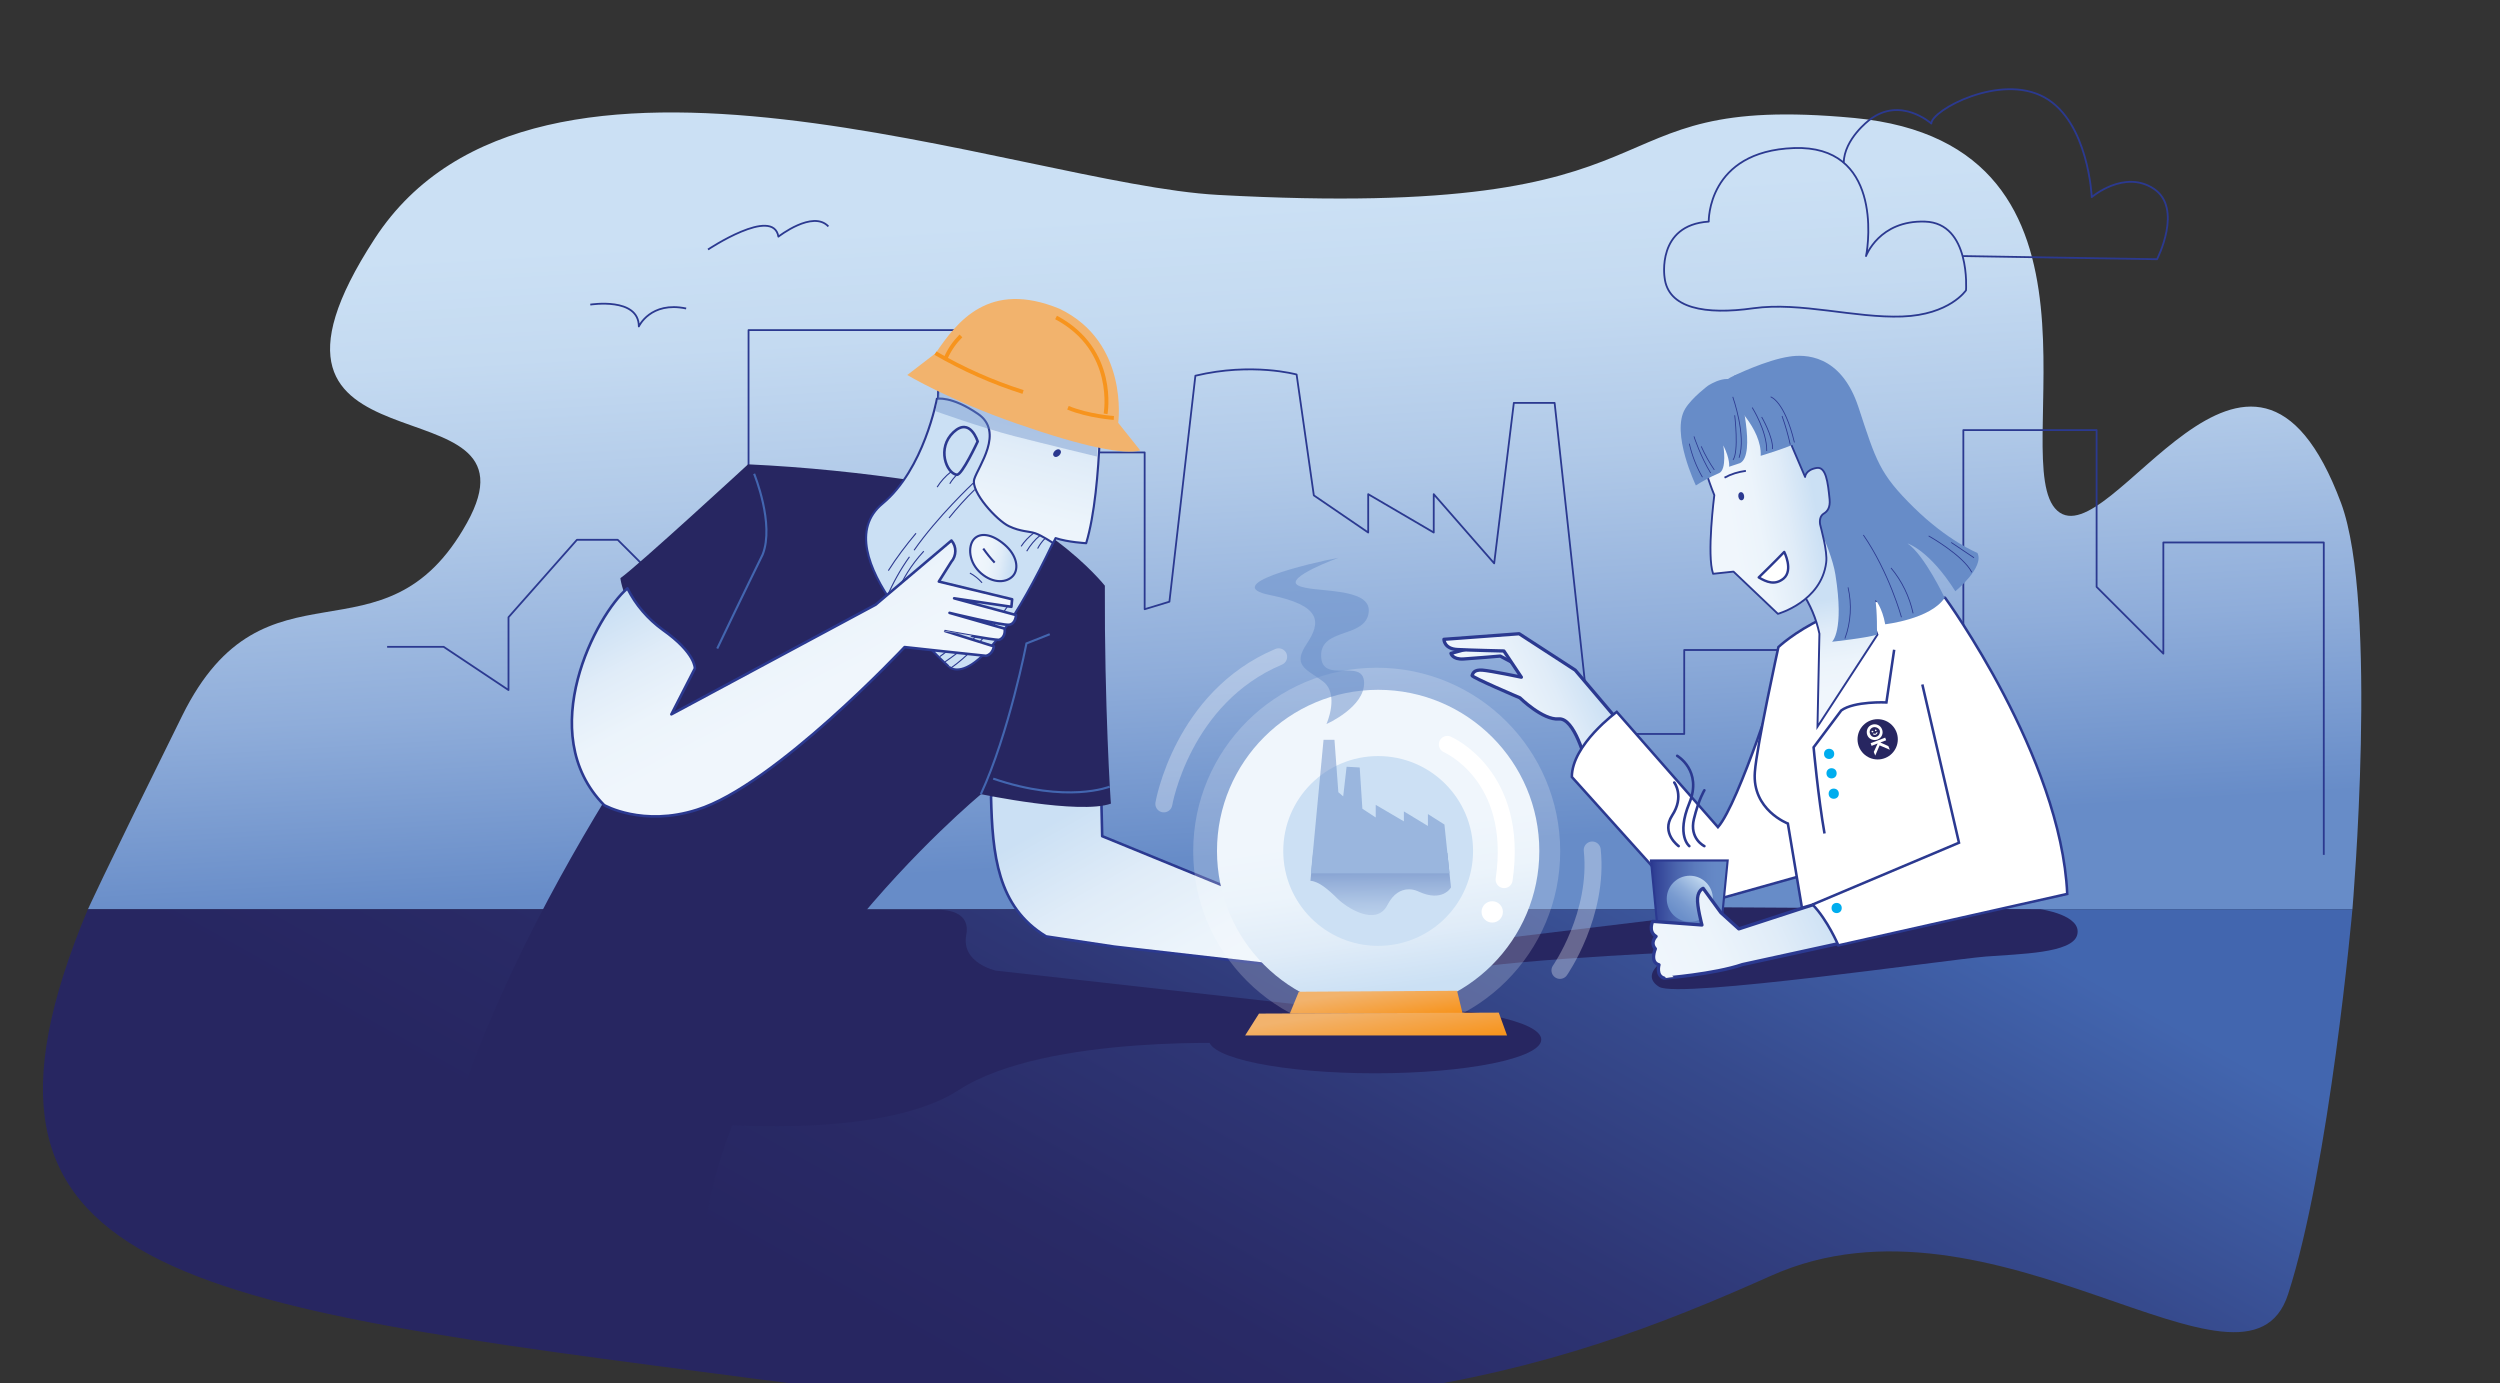 <?xml version="1.0" encoding="utf-8"?>
<!-- Generator: Adobe Illustrator 25.3.1, SVG Export Plug-In . SVG Version: 6.00 Build 0)  -->
<svg version="1.1" id="Layer_1" xmlns="http://www.w3.org/2000/svg" xmlns:xlink="http://www.w3.org/1999/xlink" x="0px" y="0px"
	 viewBox="0 0 1030 570" style="enable-background:new 0 0 1030 570;" xml:space="preserve">
<rect x="0" y="0" width="1030" height="570" fill="#333333" stroke="none"/>
<style type="text/css">
	.st0{fill:url(#SVGID_1_);}
	.st1{fill:none;stroke:#2B3990;stroke-width:0.75;stroke-linejoin:round;}
	.st2{fill:url(#SVGID_2_);}
	.st3{fill:#272661;}
	.st4{fill:url(#SVGID_3_);stroke:#2B3990;stroke-width:1.36;stroke-linejoin:round;}
	.st5{fill:url(#SVGID_4_);stroke:#2B3990;stroke-width:1.36;stroke-linejoin:round;}
	.st6{fill:#FFFFFF;stroke:#2B3990;stroke-width:1.05;stroke-miterlimit:10;}
	.st7{fill:url(#SVGID_5_);stroke:#2B3990;stroke-width:1.08;stroke-linejoin:round;}
	.st8{fill:none;stroke:#4366B0;stroke-width:0.87;stroke-miterlimit:10;}
	.st9{fill:url(#SVGID_6_);stroke:#2B3990;stroke-width:0.88;stroke-linecap:round;stroke-linejoin:round;}
	.st10{fill:#CBE0F4;stroke:#2B388F;stroke-width:0.87;stroke-miterlimit:10;}
	.st11{fill:url(#SVGID_7_);stroke:#2B3990;stroke-width:0.88;stroke-linecap:round;stroke-linejoin:round;}
	.st12{fill:#2B388F;}
	.st13{opacity:0.4;fill:#678CC8;enable-background:new    ;}
	.st14{fill:#F2B36D;}
	.st15{fill:none;stroke:#F7941D;stroke-width:1.61;stroke-miterlimit:10;}
	.st16{fill:url(#SVGID_8_);stroke:#2B3990;stroke-width:1.08;stroke-miterlimit:10;}
	.st17{fill:none;stroke:#2B388F;stroke-width:0.45;stroke-miterlimit:10;}
	.st18{fill:url(#SVGID_9_);stroke:#2B3990;stroke-width:1.08;stroke-linejoin:round;}
	.st19{fill:url(#SVGID_10_);stroke:#2B3990;stroke-width:0.88;stroke-miterlimit:10;}
	.st20{fill:none;stroke:#2B3990;stroke-width:1.08;stroke-linecap:round;stroke-linejoin:round;}
	.st21{fill:url(#SVGID_11_);}
	.st22{fill:url(#SVGID_12_);stroke:#2B3990;stroke-width:1.36;stroke-linejoin:round;}
	.st23{fill:url(#SVGID_13_);stroke:#2B3990;stroke-width:0.8;stroke-miterlimit:10;}
	.st24{fill:#678CC8;}
	.st25{fill:url(#SVGID_14_);stroke:#2B3990;stroke-width:0.77;stroke-linecap:round;stroke-linejoin:round;}
	.st26{fill:#2B3990;}
	.st27{fill:url(#SVGID_15_);stroke:#2B3990;stroke-width:0.77;stroke-miterlimit:10;}
	.st28{fill:none;stroke:#2B388F;stroke-width:0.34;stroke-miterlimit:10;}
	.st29{fill:#FFFFFF;stroke:#2B388F;stroke-linejoin:round;}
	.st30{fill:#00ADEE;}
	.st31{fill:none;stroke:#2B388F;stroke-width:0.32;stroke-miterlimit:10;}
	.st32{fill:#FFFFFF;}
	.st33{opacity:0.2;fill:#FFFFFF;enable-background:new    ;}
	.st34{fill:url(#SVGID_16_);}
	.st35{fill:#CCE0F4;}
	.st36{fill:none;stroke:#FFFFFF;stroke-width:7;stroke-linecap:round;stroke-miterlimit:10;}
	.st37{fill:url(#SVGID_17_);}
	.st38{fill:url(#SVGID_18_);}
	.st39{opacity:0.3;fill:none;stroke:#FFFFFF;stroke-width:7;stroke-linecap:round;stroke-miterlimit:10;enable-background:new    ;}
	.st40{opacity:0.5;}
	.st41{fill:url(#SVGID_19_);}
	.st42{opacity:0.5;fill:#678CC8;enable-background:new    ;}
</style>
<linearGradient id="SVGID_1_" gradientUnits="userSpaceOnUse" x1="506.346" y1="217.091" x2="490.685" y2="483.322" gradientTransform="matrix(1 0 0 -1 0 569.89)">
	<stop  offset="0" style="stop-color:#678CC8"/>
	<stop  offset="0.29" style="stop-color:#8FADDA"/>
	<stop  offset="0.59" style="stop-color:#B0C9E8"/>
	<stop  offset="0.83" style="stop-color:#C4DAF1"/>
	<stop  offset="1" style="stop-color:#CBE0F4"/>
</linearGradient>
<path class="st0" d="M969.2,374.6c0,0,10.8-125.8-4.7-167.4c-37.3-99.9-95.1,22.7-116.9,3.2C825.9,191,879,59.5,763.9,48.6
	c-115.1-10.8-60.7,42.7-262.1,31.7c-81.2-4.4-280.6-84.6-347.4,18s72.2,55.5,38,117.1s-83.1,10.3-117.3,79.4s-38.9,79.9-38.9,79.9
	L969.2,374.6z"/>
<path class="st1" d="M957.4,352.2V223.5h-66.1v45.8l-27.5-27.5v-64.6h-54.9v90.6h-115v34.6h-38.6L640.5,166h-16.8l-8.1,66.1
	l-24.9-28.5v15.8l-27-15.8v15.8l-22.4-15.3l-7.1-49.8c0,0-18.3-5.1-41.7,0.5l-10.7,93.1l-10.2,3.1v-64.6h-56v38.1h-16.2V136h-91V286
	h-25.4v-35.1l-28.5-28.5h-16.8l-28.2,31.9v30l-26.7-17.8h-23.3"/>
<path class="st1" d="M685.8,114.3c0,0-3.4-21.6,18.2-23c0,0-0.7-29,35.1-30.3s31,38.4,29.7,44.5c0,0,5.4-14.8,24.3-14.2
	s16.9,28.3,16.9,28.3s-6.7,10.1-26.3,10.8c-19.6,0.7-41.8-6.1-61.3-3.4C702.6,129.8,687.2,127.1,685.8,114.3z"/>
<path class="st1" d="M808.8,105.5l79.9,1.3c0,0,10.8-20.9-1.3-29s-25.6,3.4-25.6,3.4s-1.3-31-19.5-41.1
	C824,30,795.7,45.5,795.7,50.9c0,0-12.8-11.5-25.6-1.4c0,0-10.3,7.7-10.5,17.6"/>
<path class="st1" d="M291.7,102.8c0,0,26.9-17.9,29-5.3c0,0,14.2-11.1,20.6-4.2"/>
<path class="st1" d="M243.2,125.5c0,0,20-3.2,20,9c0,0,4.8-10.5,19.5-7.4"/>
<linearGradient id="SVGID_2_" gradientUnits="userSpaceOnUse" x1="419.282" y1="-10.111" x2="600.362" y2="313.679" gradientTransform="matrix(1 0 0 -1 0 569.89)">
	<stop  offset="0" style="stop-color:#272661"/>
	<stop  offset="0.2" style="stop-color:#292A66"/>
	<stop  offset="0.45" style="stop-color:#2E3675"/>
	<stop  offset="0.71" style="stop-color:#364A8D"/>
	<stop  offset="0.99" style="stop-color:#4265AE"/>
	<stop  offset="1" style="stop-color:#4266AF"/>
	<stop  offset="1" style="stop-color:#4266AF"/>
</linearGradient>
<path class="st2" d="M36.2,374.6h933c0,0-9.4,105.7-26.5,158.6c-17.1,52.9-121.3-48.6-213-7.6s-188.5,72.6-418.3,42.5
	C75.8,537.3-27.6,526.8,36.2,374.6z"/>
<path class="st3" d="M608.5,387.9l86.8-10.5l-3.8,14.9c0,0-92.5,4.1-96,9.5L608.5,387.9z"/>
<path class="st3" d="M541.5,414.6l-131.2-14.7c0,0-14.4-3.1-12.2-14.7s-12.5-10.3-12.5-10.3h-72.6l-40.1,86.4
	c0,0,85.8,11.3,122.1-12.2S514.3,430,514.3,430L541.5,414.6z"/>
<path class="st3" d="M840.7,374.6c0,0,17.3,2.4,15.1,10.6c-2,7.6-23.8,7.8-37.7,8.9c-15.9,1.3-126.5,17.4-134.5,12.5
	c-8-4.9,0.4-12.5,16.4-17.6s7.4-15.2,7.4-15.2L840.7,374.6z"/>
<linearGradient id="SVGID_3_" gradientUnits="userSpaceOnUse" x1="601.909" y1="291.632" x2="625.409" y2="302.398" gradientTransform="matrix(1 0 0 -1 0 569.89)">
	<stop  offset="0" style="stop-color:#F0F6FC"/>
	<stop  offset="0.32" style="stop-color:#ECF4FB"/>
	<stop  offset="0.64" style="stop-color:#E0ECF8"/>
	<stop  offset="0.97" style="stop-color:#CBE0F4"/>
	<stop  offset="0.97" style="stop-color:#CBE0F4"/>
</linearGradient>
<path class="st4" d="M616.4,264.1l-18.6,5.1c0,0,0.6,2.6,5.2,2.3c4.7-0.3,15.1-1.2,15.1-1.2l11.4,6.1l-6.3-10.8L616.4,264.1z"/>
<linearGradient id="SVGID_4_" gradientUnits="userSpaceOnUse" x1="609.178" y1="274.567" x2="656.046" y2="296.03" gradientTransform="matrix(1 0 0 -1 0 569.89)">
	<stop  offset="0" style="stop-color:#F0F6FC"/>
	<stop  offset="0.32" style="stop-color:#ECF4FB"/>
	<stop  offset="0.64" style="stop-color:#E0ECF8"/>
	<stop  offset="0.97" style="stop-color:#CBE0F4"/>
	<stop  offset="0.97" style="stop-color:#CBE0F4"/>
</linearGradient>
<path class="st5" d="M666.5,296.7L649,276.1l-23.1-15l-31,2.3c0,0,0,3.9,5.5,4.2c5.5,0.3,19.2,0.6,19.2,0.6l7.2,10.8
	c0,0-12.4-2.6-16-2.9s-4,1.4-4.3,2.2c-0.3,0.7,19.7,9.2,19.7,9.2s9.5,9.3,16,8.7s11.1,17.5,11.1,17.5L666.5,296.7z"/>
<path class="st6" d="M733.7,276.1c0,0-17.1,54.6-25.9,64.7l-41.7-47.5c0,0-18.5,13.5-18.5,26.8l48.3,53.7l59.4-16.7L733.7,276.1z"/>
<linearGradient id="SVGID_5_" gradientUnits="userSpaceOnUse" x1="-5117.488" y1="1070.012" x2="-4989.028" y2="1174.882" gradientTransform="matrix(-0.93 -0.36 0.36 -0.93 -4601.88 -387.902)">
	<stop  offset="0.31" style="stop-color:#F0F6FC"/>
	<stop  offset="0.52" style="stop-color:#ECF4FB"/>
	<stop  offset="0.74" style="stop-color:#E0ECF8"/>
	<stop  offset="0.96" style="stop-color:#CBE0F4"/>
	<stop  offset="0.97" style="stop-color:#CBE0F4"/>
</linearGradient>
<path class="st7" d="M583.2,397.2l-7.9-6.9l-34.5-10.3l-86.7-35.5l-0.3-13.1l-45-4.3l-0.5,1.2c0.6,23.6,2.5,45.3,22.7,57.5L459,390
	l92.2,10.6l5.4,1.5l13.3-2.5L583.2,397.2z"/>
<path class="st3" d="M455.2,241.3c0,0-27.8-35.1-76.8-43c-23.3-3.5-46.7-5.9-70.2-7c0,0-45.6,42-52.6,46.9c0,0,1.8,20,29.6,37.2
	c0,0-96.4,129.3-109,233.9l113.2,7.4c6.2-100,114.8-189.5,114.8-189.5s40.5,8.5,53.5,3.9C457.6,331.2,455,290.3,455.2,241.3z"/>
<path class="st8" d="M457.2,324.1c0,0-17.5,7.1-48-3.3"/>
<path class="st8" d="M432.5,261.3l-9.6,3.8c0,0-7.2,37.1-18.8,62.1"/>
<path class="st8" d="M310.7,195.2c0,0,8.5,20.7,3.5,33.3c0,0-8.8,17.9-18.7,38.7"/>
<linearGradient id="SVGID_6_" gradientUnits="userSpaceOnUse" x1="480.562" y1="1585.239" x2="445.652" y2="1689.109" gradientTransform="matrix(0.84 0.542 0.542 -0.84 -862.585 1323.799)">
	<stop  offset="0.2" style="stop-color:#F0F6FC"/>
	<stop  offset="0.42" style="stop-color:#ECF4FB"/>
	<stop  offset="0.65" style="stop-color:#E0ECF8"/>
	<stop  offset="0.88" style="stop-color:#CBE0F4"/>
	<stop  offset="0.89" style="stop-color:#CBE0F4"/>
</linearGradient>
<path class="st9" d="M453.5,153.2c0,0,1,47.6-6,70.6c0,0-7.5-0.4-12.6-2.1c0,0-7.5,16.4-20,21.4c0,0-27.2-19.1-40.4-45.3
	c0,0,13.6-9.9,11.9-42.7S442.8,127.1,453.5,153.2z"/>
<path class="st10" d="M433.8,223.7c0,0-4.6-3.1-7.3-4s-5.9-0.6-10.8-2.9s-15.9-14.2-14.3-19.4s12.5-19.4,1.5-26.9
	s-16.9-6.2-16.9-6.2s-5.3,29.1-22.4,43.2c-25,20.6,27.2,67,27.2,67S402.7,288.8,433.8,223.7z"/>
<linearGradient id="SVGID_7_" gradientUnits="userSpaceOnUse" x1="621.243" y1="447.383" x2="641.404" y2="447.383" gradientTransform="matrix(0.986 0.167 0.167 -0.986 -287.952 565.59)">
	<stop  offset="0.2" style="stop-color:#F0F6FC"/>
	<stop  offset="0.42" style="stop-color:#ECF4FB"/>
	<stop  offset="0.65" style="stop-color:#E0ECF8"/>
	<stop  offset="0.88" style="stop-color:#CBE0F4"/>
	<stop  offset="0.89" style="stop-color:#CBE0F4"/>
</linearGradient>
<path class="st11" d="M401.2,222.2c-2.5,3-2.1,9.6,3,14s10.7,3.9,13.2,1s1.6-8.4-3.5-12.8S403.8,219.2,401.2,222.2z"/>
<ellipse transform="matrix(0.728 -0.686 0.686 0.728 -9.684 349.313)" class="st12" cx="435.4" cy="186.9" rx="1.8" ry="1.3"/>
<path class="st13" d="M417.9,179.7c-13.3-3.4-32.5-10.3-32.5-10.3l1.9-11.2c0,0,52.6,17.5,65.5,20.8l-0.9,9.1
	C451.9,188.1,430,182.8,417.9,179.7z"/>
<path class="st14" d="M460.7,174.2c0,0,4.6-33.2-24.2-47c-29-11.9-42.1,5.2-51,18.3l-11.7,9c0,0,17.1,10.3,45.3,20.1
	s43.9,12.7,50.7,11L460.7,174.2z"/>
<path class="st15" d="M421.5,161.5c-12.6-4-24.7-9.4-36.1-16"/>
<path class="st15" d="M455.5,170.5c0,0,4.8-26.3-20.4-39.7"/>
<path class="st15" d="M458.9,172.2c0,0-10.4-0.7-18.9-4.2"/>
<path class="st15" d="M395.9,138.4c-2.6,2.6-4.7,5.6-6.2,9"/>
<linearGradient id="SVGID_8_" gradientUnits="userSpaceOnUse" x1="-4916.167" y1="1135.73" x2="-4904.377" y2="1135.73" gradientTransform="matrix(-0.93 -0.38 0.38 -0.93 -4579.278 -614.533)">
	<stop  offset="0.31" style="stop-color:#F0F6FC"/>
	<stop  offset="0.52" style="stop-color:#ECF4FB"/>
	<stop  offset="0.74" style="stop-color:#E0ECF8"/>
	<stop  offset="0.96" style="stop-color:#CBE0F4"/>
	<stop  offset="0.97" style="stop-color:#CBE0F4"/>
</linearGradient>
<path class="st16" d="M402.8,181.9c0,0-3.1-10.3-10-3.8s-2.9,16.9,1.4,17.5C396.3,195.9,402.8,181.9,402.8,181.9z"/>
<path class="st17" d="M400.9,199.1c0,0-14.7,13.8-24.3,27.6"/>
<path class="st17" d="M368.1,249.8c0,0,1.5-10.8,12.5-22.7"/>
<path class="st17" d="M377.4,219.7c-4.1,4.9-8,10-11.4,15.4"/>
<path class="st17" d="M401.6,201.7c-3.8,3.7-7.3,7.6-10.6,11.7"/>
<path class="st17" d="M402.4,249.3c0,0-9.7,14.6-17.9,19.4"/>
<path class="st17" d="M417,246.9c0,0-11.6,19-25.5,28.5"/>
<path class="st17" d="M407.4,256.3c-5.2,6.3-11.3,11.9-18.1,16.4"/>
<path class="st17" d="M394.4,263.9c0,0-1.9,2.9-7.2,6.6"/>
<path class="st17" d="M428.5,220.6c-2.2,1.8-4,4-5.5,6.5"/>
<path class="st17" d="M430.5,221.9c-1.2,1.2-2.2,2.6-3,4.1"/>
<path class="st17" d="M391.8,194.4c-2.3,1.8-4.2,3.9-5.7,6.3"/>
<path class="st17" d="M394.5,195.3c-1.2,1.2-2.3,2.5-3.2,4"/>
<path class="st17" d="M420.7,225.1c1.4-2.1,3.1-3.9,5.2-5.5"/>
<path class="st17" d="M399.6,236.1c1.9,1,3.6,2.4,5,4"/>
<path class="st17" d="M374.7,229.4c-3.7,5.2-6.8,10.7-9.3,16.6"/>
<path class="st10" d="M405.1,226c1.4,2,3,4,4.7,5.8"/>
<linearGradient id="SVGID_9_" gradientUnits="userSpaceOnUse" x1="-4857.787" y1="1473.498" x2="-4774.767" y2="1541.268" gradientTransform="matrix(-0.92 -0.39 0.39 -0.92 -4697.187 -221.461)">
	<stop  offset="0.31" style="stop-color:#F0F6FC"/>
	<stop  offset="0.52" style="stop-color:#ECF4FB"/>
	<stop  offset="0.74" style="stop-color:#E0ECF8"/>
	<stop  offset="0.96" style="stop-color:#CBE0F4"/>
	<stop  offset="0.97" style="stop-color:#CBE0F4"/>
</linearGradient>
<path class="st18" d="M411.7,263.6c2.9-1.2,2.2-4.6,2.2-4.6l-22.7-6.5c0,0,21.9,5.3,24.6,4.9s2.8-4,2.8-4l-25.5-6.9l23.6,3.5
	l0.3-3.1l-30.2-7.3l5.1-8.1c2.2-2.5,2.3-6.3,0.1-8.8l-31.2,26.4l-84.2,45.2l9.7-18.9c0,0,0.4-6.3-13.2-15.9
	c-6.2-4.5-11.2-10.3-14.6-17.1c-12.6,10.6-38.8,59.6-9.6,89.3c0,0,15.9,9.1,38.3,1.9c31.9-9.9,85.5-67,85.5-67s32.8,3.6,33.5,3.6
	c2.9-0.6,3.3-3.9,3.3-3.9l-20.1-6.3C389.4,260,409.8,263.9,411.7,263.6z"/>
<linearGradient id="SVGID_10_" gradientUnits="userSpaceOnUse" x1="-3980.22" y1="196.2" x2="-3948.63" y2="196.2" gradientTransform="matrix(-1 0 0 -1 -3268.45 569.89)">
	<stop  offset="0" style="stop-color:#678CC8"/>
	<stop  offset="0.21" style="stop-color:#6487C5"/>
	<stop  offset="0.43" style="stop-color:#5A7ABC"/>
	<stop  offset="0.67" style="stop-color:#4A64AD"/>
	<stop  offset="0.92" style="stop-color:#344598"/>
	<stop  offset="1" style="stop-color:#2B3990"/>
</linearGradient>
<polygon class="st19" points="708,392.9 683.9,392.9 680.2,354.5 711.8,354.5 "/>
<path class="st20" d="M696,348.6c0,0-5.5-4.3,0-17.7c5.5-13.4-5-19.5-5-19.5"/>
<path class="st20" d="M702.2,348.6c0,0-6.3-3-4.3-11.2s4.3-11.8,4.3-11.8"/>
<path class="st20" d="M691.6,348.6c0,0-7.4-5.3-2.7-12.6c5.2-7.9,0.9-13.6,0.9-13.6"/>
<linearGradient id="SVGID_11_" gradientUnits="userSpaceOnUse" x1="688.6" y1="190.28" x2="703.08" y2="207.83" gradientTransform="matrix(1 0 0 -1 0 569.89)">
	<stop  offset="0" style="stop-color:#678CC8"/>
	<stop  offset="0.19" style="stop-color:#6C90CA"/>
	<stop  offset="0.39" style="stop-color:#799BD0"/>
	<stop  offset="0.61" style="stop-color:#8FAEDA"/>
	<stop  offset="0.83" style="stop-color:#AEC8E7"/>
	<stop  offset="1" style="stop-color:#CBE0F4"/>
</linearGradient>
<circle class="st21" cx="696.2" cy="370.3" r="9.5"/>
<linearGradient id="SVGID_12_" gradientUnits="userSpaceOnUse" x1="501.128" y1="-217.224" x2="578.141" y2="-197.453" gradientTransform="matrix(0.984 -0.177 -0.177 -0.984 151.15 274.687)">
	<stop  offset="0" style="stop-color:#F0F6FC"/>
	<stop  offset="0.32" style="stop-color:#ECF4FB"/>
	<stop  offset="0.64" style="stop-color:#E0ECF8"/>
	<stop  offset="0.97" style="stop-color:#CBE0F4"/>
	<stop  offset="0.97" style="stop-color:#CBE0F4"/>
</linearGradient>
<path class="st22" d="M717.9,397.4l46.7-10.2l-11.4-16.5l-36.8,12L709,376l-7.3-10c0,0-2,0.7-2.3,4s1.8,11.1,1.8,11.1l-20.3-1.5
	c0,0-2,4.2,1.4,6.2c0,0-2.6,2.5-0.3,5.1c0,0-2.4,5.5,1.5,6.6c0,0-1.3,4.5,2.1,5.5C685.6,403,706.2,401.4,717.9,397.4z"/>
<path class="st6" d="M732.7,266.6c0,0,25.5-24.6,68.7-20.3c0,0,47.8,65.7,50.3,122l-94.3,21.2c0,0-4.4-10.4-10.6-16.8l-4.4,1.3
	l-5.8-34.7c0,0-14.8-5.6-13.6-21.2C723.8,307.1,732.7,266.6,732.7,266.6z"/>
<linearGradient id="SVGID_13_" gradientUnits="userSpaceOnUse" x1="598.75" y1="-129.401" x2="600.56" y2="-72.362" gradientTransform="matrix(0.984 -0.177 -0.177 -0.984 151.15 274.687)">
	<stop  offset="0.2" style="stop-color:#F0F6FC"/>
	<stop  offset="0.42" style="stop-color:#ECF4FB"/>
	<stop  offset="0.65" style="stop-color:#E0ECF8"/>
	<stop  offset="0.88" style="stop-color:#CBE0F4"/>
	<stop  offset="0.89" style="stop-color:#CBE0F4"/>
</linearGradient>
<path class="st23" d="M742.3,243.8c3.5,5.2,6,11.1,7.3,17.3l-0.8,38.3l24.7-37.9c0,0-9.8-28.1-16.1-41.1
	c-6.3-13-11.8-13.5-11.8-13.5S737.2,231.9,742.3,243.8z"/>
<path class="st24" d="M714.4,154.8c0,0,38.1,58.7,41.8,82c3.7,23.3-1.4,27.6-1.4,27.6s13.9-1.5,18.5-2.9c0,0,0.2-9.8-0.7-14.5
	c0,0,2.9,3.3,4.1,10.2c0,0,18.7-2.1,24.5-10.9c0,0-8.3-17.6-15.3-22.4c0,0,8.9,2.6,19.7,19.7c0,0,12.1-9.9,9.1-15.8
	c0,0-12.2-4.9-26.3-18.8S773,190,765.7,167.8c-7.3-22.2-22.5-21.8-28.4-20.9C727.7,148.3,714.4,154.8,714.4,154.8z"/>
<linearGradient id="SVGID_14_" gradientUnits="userSpaceOnUse" x1="552.55" y1="-35.751" x2="605.789" y2="-35.751" gradientTransform="matrix(0.984 -0.177 -0.177 -0.984 151.15 274.687)">
	<stop  offset="0.2" style="stop-color:#F0F6FC"/>
	<stop  offset="0.42" style="stop-color:#ECF4FB"/>
	<stop  offset="0.65" style="stop-color:#E0ECF8"/>
	<stop  offset="0.88" style="stop-color:#CBE0F4"/>
	<stop  offset="0.89" style="stop-color:#CBE0F4"/>
</linearGradient>
<path class="st25" d="M704.1,169.6c0,0-9.1,6.6,2.2,34.4c0,0-3.2,24.7-0.5,32.4l8.4-0.9l18.3,17.4c0,0,17.9-5,19.9-21.2
	c0.6-4.5-2.2-14.2-2.5-15.6c-0.3-1.7,0-3.6,1.5-4.5s2.7-2.5,2.4-5.8c-0.7-7.2-1.5-13.7-5.4-13c-4.6,0.8-4.7,3.7-4.7,3.7l-14.9-34.8
	C728.9,161.7,713.2,159.9,704.1,169.6z"/>
<ellipse transform="matrix(0.992 -0.13 0.13 0.992 -20.475 94.688)" class="st26" cx="717" cy="204.6" rx="1.2" ry="1.7"/>
<linearGradient id="SVGID_15_" gradientUnits="userSpaceOnUse" x1="1168.088" y1="-651.481" x2="1177.349" y2="-651.481" gradientTransform="matrix(0.935 -0.356 -0.356 -0.935 -612.916 3.659)">
	<stop  offset="0.2" style="stop-color:#F0F6FC"/>
	<stop  offset="0.42" style="stop-color:#ECF4FB"/>
	<stop  offset="0.65" style="stop-color:#E0ECF8"/>
	<stop  offset="0.88" style="stop-color:#CBE0F4"/>
	<stop  offset="0.89" style="stop-color:#CBE0F4"/>
</linearGradient>
<path class="st27" d="M710.5,196.8c2.7-1.5,5.7-2.4,8.8-2.8"/>
<path class="st24" d="M716.6,160.6c0,0,7.1,26.8,0.3,30.2l-4.5,1.5c0,0,0.5-3-2.4-8.8c0,0,1.7,10.2-1.9,11.5c-3.3,1.4-6.4,3.1-9.4,5
	c0,0-10.4-21.7-4.4-31.6c2.8-4.6,9.4-9.5,9.4-9.5S714.5,151.7,716.6,160.6z"/>
<path class="st24" d="M713,165c0,0,13,11.4,12.4,22.8c0,0,12-3.6,16.1-5.9c0,0-2.9-18.2-13.6-25c-8.2-5.2-13.6-2.4-16.2-0.6
	C707.6,159,709.3,165.7,713,165z"/>
<path class="st28" d="M713.9,163.5c0,0,5.7,16,2.6,25.1"/>
<path class="st28" d="M714.7,171.1c0,0,1.8,15-0.7,18.4"/>
<path class="st28" d="M721.9,167.9c0,0,6.1,9.6,6,17.9"/>
<path class="st28" d="M725.8,171.8c0,0,4.7,8,4.5,13.2"/>
<path class="st28" d="M729.5,163.5c0,0,5.7,1.6,9.8,18.8"/>
<path class="st28" d="M734.2,171.4c1.4,3.9,2.5,7.8,3.4,11.8"/>
<path class="st29" d="M724.6,237.9c0,0,6.6-6.4,10.5-10.5c0,0,3.8,7.4-0.2,10.9C731.3,241.3,727.8,239.8,724.6,237.9z"/>
<polyline class="st6" points="792,282 807.1,347.2 746.7,372.7 "/>
<path class="st6" d="M780.4,267.7l-3.2,21.7c0,0-13.2-0.6-18.6,3.3l-11.4,15.2c0,0,1.9,20.8,4.5,35.5"/>
<circle class="st30" cx="756.7" cy="374.1" r="2.1"/>
<circle class="st30" cx="753.6" cy="310.6" r="2.1"/>
<circle class="st30" cx="754.6" cy="318.6" r="2.1"/>
<circle class="st30" cx="755.5" cy="327" r="2.1"/>
<path class="st28" d="M760.1,263.1c2.5-6.8,2.9-14.1,1.3-21.1"/>
<path class="st28" d="M783.4,254.3c0,0-5-18.3-15.7-33.9"/>
<path class="st28" d="M779.1,234c4.5,5.4,7.6,11.8,9.1,18.7"/>
<line class="st28" x1="813.3" y1="229.8" x2="803.9" y2="223.5"/>
<path class="st28" d="M794.6,220.8c0,0,14.1,7.9,17.8,15"/>
<path class="st31" d="M698,179.8c-0.3-0.2,2.9,8.8,6.8,15.1"/>
<path class="st31" d="M706.3,193.6c-2.1-3.1-3.9-6.3-5.4-9.7"/>
<path class="st31" d="M696,182.8c1.1,4.8,2.9,9.5,5.4,13.8"/>
<circle class="st3" cx="773.6" cy="304.6" r="8.3"/>
<path class="st32" d="M773.6,306.3l-2.5,1l-0.4-1.1l6-2.3l0.4,1.1l-2.4,0.9l3.3,1.5l0.6,1.5l-4.2-1.8l-1.8,4.2l-0.6-1.5L773.6,306.3
	z"/>
<path class="st32" d="M773.5,304.7c-1.7,0.6-3.6-0.2-4.2-1.9s0.2-3.6,1.9-4.2c1.7-0.6,3.6,0.2,4.2,1.9
	C776.1,302.2,775.2,304.1,773.5,304.7C773.5,304.7,773.5,304.7,773.5,304.7z M771.6,299.7c-1.1,0.4-1.6,1.6-1.1,2.7
	c0.4,1.1,1.6,1.6,2.7,1.1c1-0.4,1.6-1.6,1.2-2.7C773.9,299.9,772.7,299.3,771.6,299.7C771.6,299.7,771.6,299.7,771.6,299.7
	L771.6,299.7z"/>
<path class="st32" d="M771.8,301.3c0.1,0.2,0,0.4-0.2,0.4c0,0,0,0,0,0c-0.2,0.1-0.4,0-0.5-0.1s0-0.4,0.1-0.5c0,0,0.1,0,0.1,0
	C771.6,301.1,771.8,301.1,771.8,301.3C771.8,301.3,771.8,301.3,771.8,301.3z"/>
<path class="st32" d="M773.1,300.8c0.1,0.2,0,0.4-0.2,0.4c-0.2,0.1-0.4,0-0.4-0.2c0,0,0,0,0,0c-0.1-0.2,0-0.4,0.2-0.4c0,0,0,0,0,0
	C772.8,300.6,773,300.6,773.1,300.8C773.1,300.8,773.1,300.8,773.1,300.8z"/>
<path class="st32" d="M772.8,302.7c-0.3,0.1-0.7,0.1-1-0.1c-0.1-0.1-0.1-0.2-0.1-0.3c0.1-0.1,0.2-0.1,0.3-0.1c0,0,0,0,0,0
	c0.2,0.1,0.4,0.1,0.7,0.1c0.2-0.1,0.3-0.3,0.4-0.5c0-0.1,0.2-0.2,0.3-0.1c0.1,0,0.2,0.2,0.1,0.3c0,0,0,0,0,0
	C773.4,302.3,773.1,302.6,772.8,302.7z"/>
<ellipse class="st3" cx="566.5" cy="428.3" rx="68.5" ry="13.9"/>
<circle class="st33" cx="567.2" cy="350.7" r="75.6"/>
<linearGradient id="SVGID_16_" gradientUnits="userSpaceOnUse" x1="576.825" y1="158.489" x2="562.075" y2="258.379" gradientTransform="matrix(1 0 0 -1 0 569.89)">
	<stop  offset="3.000000e-02" style="stop-color:#CBE0F4"/>
	<stop  offset="4.000000e-02" style="stop-color:#CBE0F4"/>
	<stop  offset="0.26" style="stop-color:#E0ECF8"/>
	<stop  offset="0.48" style="stop-color:#ECF4FB"/>
	<stop  offset="0.69" style="stop-color:#F0F6FC"/>
</linearGradient>
<circle class="st34" cx="567.8" cy="350.6" r="66.4"/>
<circle class="st35" cx="567.8" cy="350.6" r="39.1"/>
<path class="st36" d="M596.3,306.7c0,0,29.7,12.7,23.4,55.7"/>
<circle class="st32" cx="614.8" cy="375.7" r="4.4"/>
<linearGradient id="SVGID_17_" gradientUnits="userSpaceOnUse" x1="567.63" y1="147.83" x2="565.54" y2="161.93" gradientTransform="matrix(1 0 0 -1 0 569.89)">
	<stop  offset="0" style="stop-color:#F7941D"/>
	<stop  offset="0.41" style="stop-color:#F5A13F"/>
	<stop  offset="1" style="stop-color:#F2B36D"/>
</linearGradient>
<polygon class="st37" points="600.3,408.2 602.6,417.6 531.4,417.6 535.1,408.6 "/>
<linearGradient id="SVGID_18_" gradientUnits="userSpaceOnUse" x1="567.993" y1="136.37" x2="565.343" y2="154.291" gradientTransform="matrix(1 0 0 -1 0 569.89)">
	<stop  offset="0" style="stop-color:#F7941D"/>
	<stop  offset="0.41" style="stop-color:#F5A13F"/>
	<stop  offset="1" style="stop-color:#F2B36D"/>
</linearGradient>
<polygon class="st38" points="617.5,417.2 620.9,426.6 513,426.6 518.7,417.6 "/>
<path class="st39" d="M479.5,331.2c0,0,7.5-43.8,47.3-60.6"/>
<path class="st39" d="M642.7,399.8c0,0,16.1-23.1,13.3-49.6"/>
<g class="st40">
	
		<linearGradient id="SVGID_19_" gradientUnits="userSpaceOnUse" x1="568.791" y1="210.84" x2="569.041" y2="181.13" gradientTransform="matrix(1 0 0 -1 0 569.89)">
		<stop  offset="0" style="stop-color:#4366B0"/>
		<stop  offset="0.16" style="stop-color:#6181BF"/>
		<stop  offset="0.43" style="stop-color:#8FAAD6"/>
		<stop  offset="0.67" style="stop-color:#B0C7E6"/>
		<stop  offset="0.87" style="stop-color:#C4D9F0"/>
		<stop  offset="1" style="stop-color:#CBE0F4"/>
	</linearGradient>
	<path class="st41" d="M584.4,367.3c0,0-7.8-4.2-12.8,5.6c-4.6,9-16.9,1-20.6-2.7s-7.7-7.1-11.1-7.3l1.2-12.5l55.2,1l1.5,14.2
		C597.8,365.7,594.3,371.9,584.4,367.3z"/>
	<polygon class="st24" points="597.2,359.8 595.1,339.7 588.3,335.4 588.3,340.3 578.4,334.3 578.4,338.4 566.8,331.6 566.8,336.8 
		561.3,333.2 560.2,316.2 554.8,315.9 553.4,328.1 551.4,326.4 549.8,304.8 545.3,304.8 540.1,359.8 	"/>
</g>
<path class="st42" d="M546.5,298.3c0,0,5.6-12.4-1.6-17.7c-7.2-5.2-12.4-6.5-6.5-15.4c5.9-8.8,6.2-15.7-15-20
	c-21.2-4.2,15.7-13.1,28.1-15.4c0,0-22.6,8.2-16.7,11.4s30.4,0.3,29.1,11.1c-1.3,10.8-19.9,6.2-19.6,18c0.3,11.8,17.3,0.6,17.7,10.8
	S546.5,298.3,546.5,298.3z"/>
</svg>
